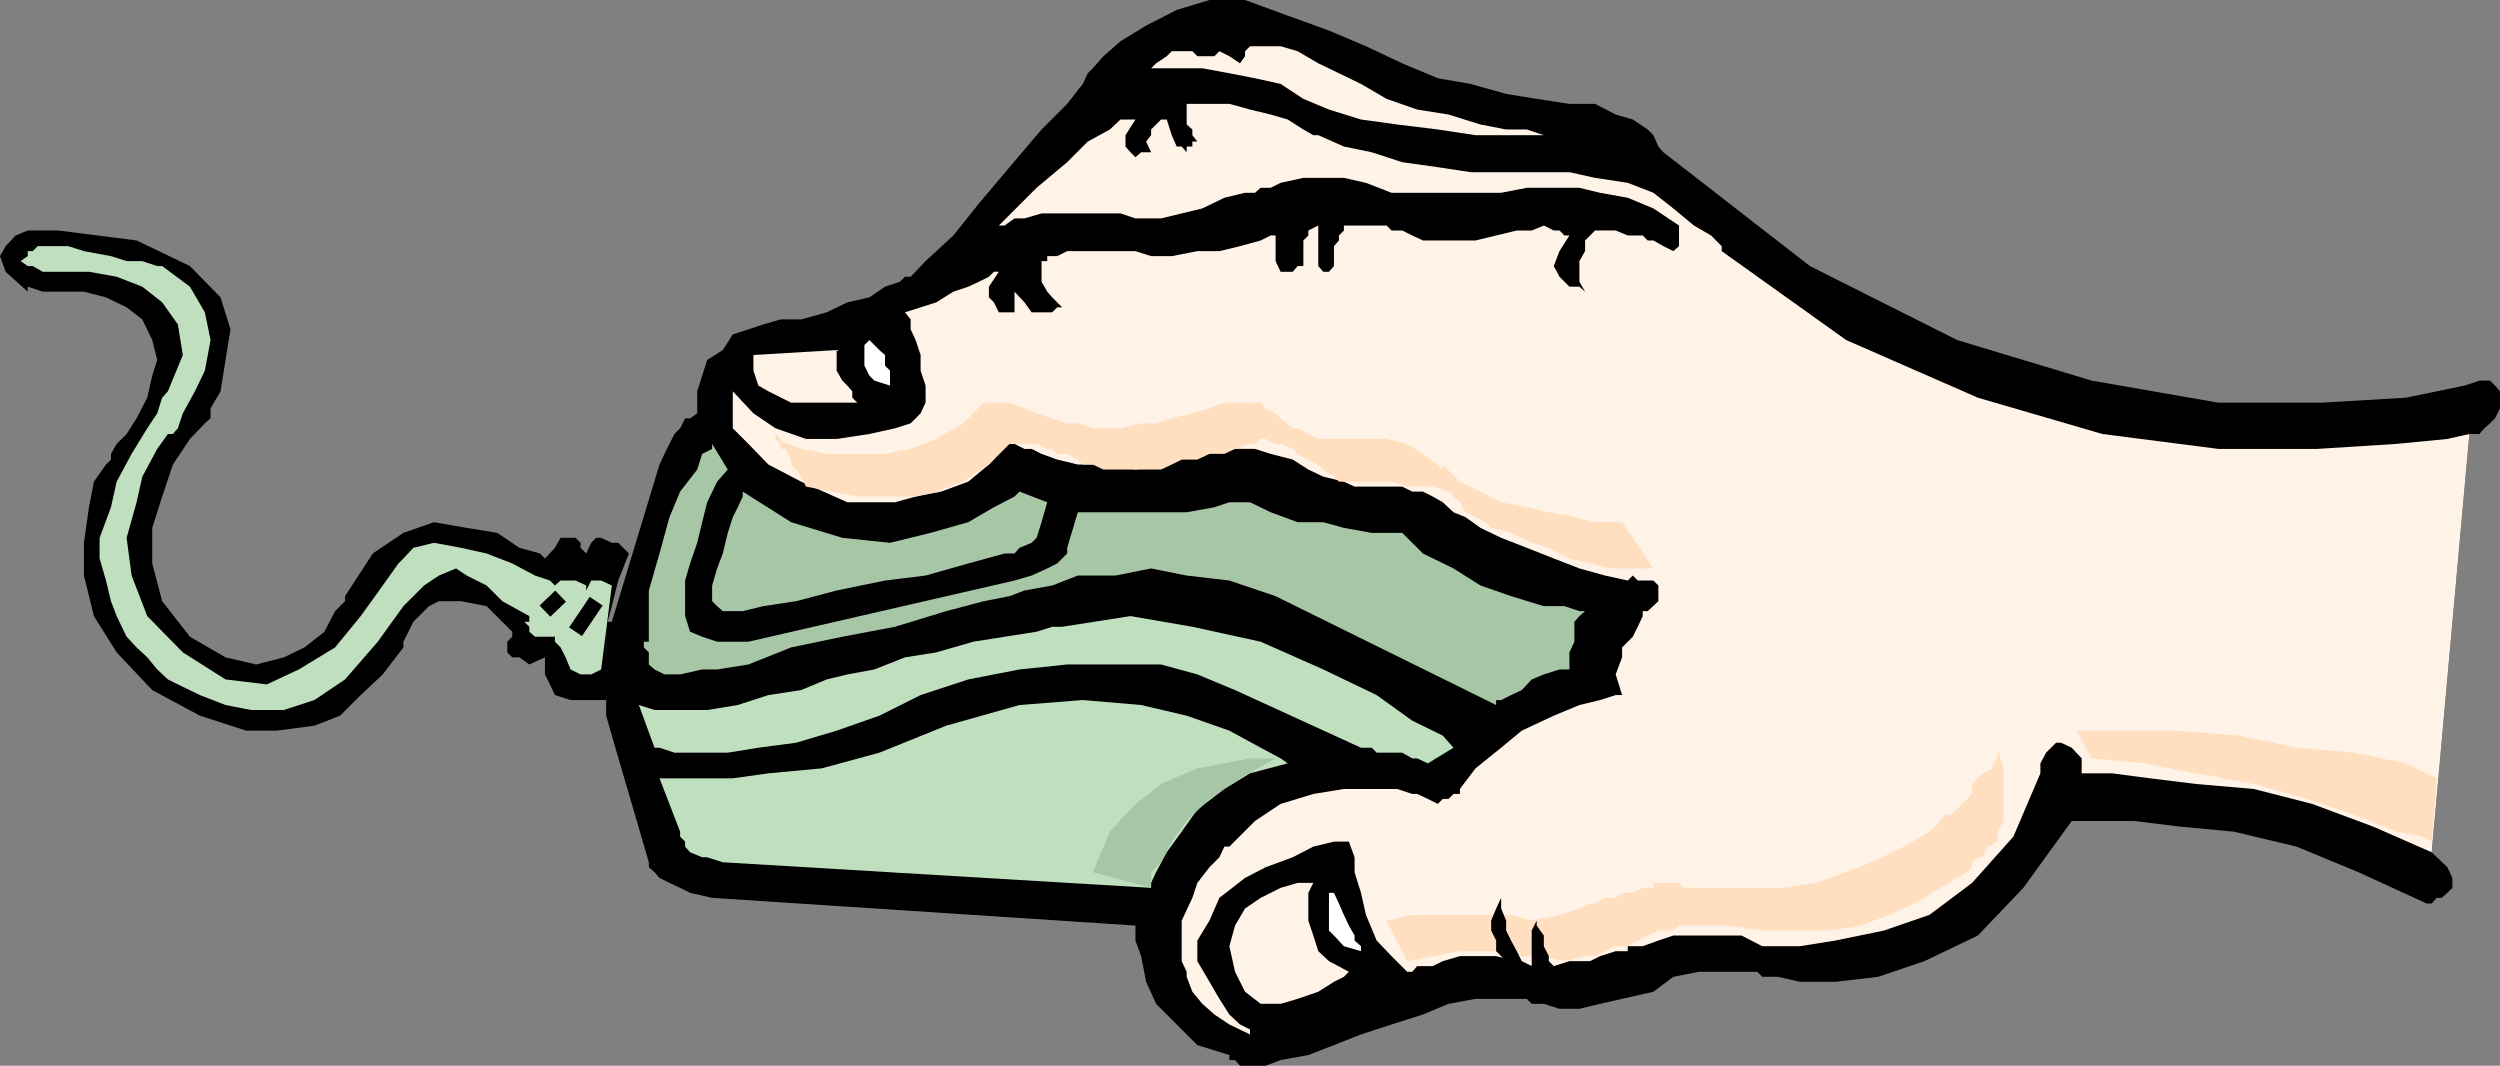 <svg xmlns="http://www.w3.org/2000/svg" width="351.398" height="149.797"><rect width="100%" height="100%" fill="#808080" stroke="none"/><path d="m348.5 53.5-2.102.7-8.199 1.698-11.8.7h-14.602L294 53.5l-18.902-5.703-20.7-10.399-20.601-16-.7-.8-.699-1.598-.8-.8-2.098-1.403-2.402-.7-2.899-1.5h-3.601L216 13.899l-4.3-.699-5-1.402-4.602-.797-5-2.102L192 6.5l-5.203-2.203L181 2.199 175 0h-5l-4.602 1.398-4.3 2.2-3.598 2.199-2.402 2.101-1.5 1.7-.7.699-.699 1.5-2.199 2.8-3.602 3.602-4.5 5.301-4.3 5.098-3.598 4.5-3.902 3.601L128 38.9h-.8l-.7.699-2.102.699-2.199 1.5-3.101.703-2.899 1.398-3.601 1h-2.899l-2.402.7-2.098.699L103 47l-1.402 2.2-2.2 1.398-.699 2.199L98 55v3.098l-1 .699h-.703l-.7 1.402-.8.801-1.399 2.797-.699 1.5L86 87.398h-.8v5l-.7 2.399.7 2.902v2.899l.8 2.8 5.2 17.801v.7l.8.699.7.8 1.398.7 1.5.699L97 125.5l3.098.7 59.5 3.898v2.101l.8 2.2.7 3.601 1.402 3.098 2.898 2.902 2.899 2.898 4.5 1.399V149h.8l.7.797h3.601L180 149l3.898-.703 3.602-1.399 3.797-1.5 4.3-1.398 4.403-1.402 3.598-1.5 3.8-.7h7.2l.699.7H217l2.2.699h2.8l2.898-.7 3.102-.699 4.398-1 2.801-2.101 3.598-.7H247l.7.7h2.198L253 138h5l6-.703 6.5-2.2 7.5-3.597 6.398-6.703 6.801-9.399H300l6.5.801 7.5.7 8.797 2.101 8.703 3.598 9.598 4.402h.699l.703-.8h.7l.8-.7.7-.703v-1.399l-.7-1.5-2.203-2.101 5.3-58.797h1.403l.7-.8.8-.7.7-.703.698-1.399V55l-.699-.8-.699-.7h-1.5"/><path d="m88.398 77.797-.8-.797-.7-.703H86l-1.5-.7h-.703l-.7.7-.699 1.5-.8-.797v-.703l-.7-.7h-2.101L78 77l-1.402 1.5-.7-.703L73 77l-3.102-2.102-4.3-.699L61 73.4l-4.3 1.5-4.302 2.898-3.898 6v.703l-1.402 1.398-1.5 2.899L42.797 91l-2.899 1.398-3.898 1-4.3-1-5-2.898-3.903-5-1.399-5.3v-5l1.399-4.403 1.5-4.5 2.402-3.598 2.098-2.199.8-.703v-1.399L31 55l.7-4.402.698-4.301-1.398-4.5-4.3-4.399-7.5-3.601-11-1.399H3.897l-1.699.7-1.402 1.5L0 36l.797 2.2L3.898 41v-.703L6 41h5.797l3.101.797 2.899 1.402L20 44.9l1.398 2.898.7 2.8-.7 2.2-.699 3.101-1.5 2.899L17.797 61l-1.399 1.398-.8 1.399v.8l-.7.7-1.699 2.402-.699 3.598-.703 5v4.601l1.402 5.7 3.2 5.101 5 5.301 6.699 3.598 6.5 2.101h4.3L44.2 102l3.598-1.402 2.902-2.899 3.098-2.902L56.699 91v-.8l.7-1.403.699-1.399 2.199-2.199 1.402-.699h3.098l3.601.7L72 88.796v.703l-.703.7v1.5l.703.698h1l1.398 1 2.2-1v2.399l.699 1.402.703 1.5 2.2.7h5V88.097l.8-2.899.898-3.601 1.5-3.801"/><path fill="#fff2e6" d="m347.098 61-3.098.7-7.203.698-11.098.7h-13.902L295.5 61 278 55.898l-18.5-8.101-17.5-12.5v-.7l-1.5-1.5-2.402-1.398-2.899-2.402-2.8-2.2-3.602-1.398-4.598-.699-3.601-.8h-13.899l-4.601-.7-5-.703-4.301-1.399-3.899-.8L185.297 19h-.7l-1.398-.8L181 16.796l-2.402-.7-2.899-.699-2.902-.8h-6.7.7V17.5l.8.7v.8l.7.898h-.7v.7h-.8v.8l-.7-.8h-.699L164.7 19l-.7-2.203h-.8l-.7.703-.703.7v.8l-.7.898.7 1.5h-1.399l-.8.7-.7-.7-.699-.8V19l1.399-2.203H157.5l-1.5 1.402-3.102 1.7L150 22.796l-4.3 3.601-5.302 5.301h.801l1.399-1H144l2.398-.699H157.5l2.098.7h3.601l2.899-.7 2.902-.703 3.098-1.5 2.902-.7h1.398l.801-.699h1.399L180 25.7l3.2-.699h5.698l3.102.7 3.598 1.398H211l3.598-.7H222l2.898.7 3.899.699 3.601 1.5L236 31.699v2.899l-.8.699-1.403-.7-1.399-.8h-.8l-.7-.7h-2.101l-1.7-.699H224.2l-.699.7-.703.699v1.5L222 36.699v2.899l.797 1.402-.797-.703h-1.402l-1.399-1.399-.8-1.5.8-2.101 1.399-2.2h-.7l-.699-.699h-.8L217 31.7l-1.703.7h-2.098l-2.902.699-2.899.699H200l-1.5-.7-1.402-.699h-1.5l-.7-.699h-6v.7l-.699.699v.699l-.699.8v2.801l-.703.801H186l-.703-.8v-5.7l-1.399.7v.699l-.699.699v3.601h-.8l-.7.801H180l-.703-1.5v-3.601h-.7l-1.398.699-2.902.8-2.899.7h-3.101l-3.598.703h-2.902l-2.2-.703H150l-1.402.703h-1.399v.7h-.8v2.898l.8 1.402.7.797 1.398 1.402h-.7l-.699.7H145l-1-1.399-1.402-1.5v2.898h-2.2L139.7 42.5l-.699-.703v-1.5l1.398-2.098h-.699l-.699.7-1.402.699-1.5.699L134 41l-2.402 1.5-4.399 1.398.801 1v1.399l.7 1.5.698 2.101v2.2l.7 2.101v2.399l-.7 1.5L128 59.5l-2.203.7-3.598.8-4.601.7h-4.301L109 60.2l-3.102-2.102L103 55v5.2l2.2 2.198 2.8 2.899 4.598 2.402 6.5 2.899h6.699l2.902-.801 3.598-.7 3.8-1.398L139 65.297l.7-.7v-.8l.698-.7.801-.699h1.399l1.402.7h1l1.398.699 2.2.8 2.902.7h3.598l4.5.703 4.402-.703 4.297-1.5.703-.7h7.398l2.2.7 3.101.8L183.9 66l2.1 1 2.898.7 1.5.698h6.7l1.402.7h1.5l1.398.699 1.399.8 1.5 1.403 1.703.7 2.098 1.5L211 75.597 214.598 77l3.8 1.5L222 79.898l3.598 1 3.199.7.703-.7.7.7h2.198l.7.699V84.5l-1.5 1.398h-.7v.7l-.699 1.5-.699 1.402L228 91v1.398l-.902 2.399.902 2.902h-.902l-2.2.7-2.898.699-3.602 1.5-4.5 2.101-2.898 2.399-3.602 2.902-2.199 2.898v.7h-.902l-.7.699h-.8l-.7.703-1.398-.703-1.5-.7h-.699l-2.102-.699h-7.5l-4.3.7L180 113l-3.602 2.398-3.601 3.602h-.7l-.699 1.5-1.398 1.398-1.703 2.2-.7 2.101-1.5 3.2v5.699l.7 1.5v.699l.8 2.101 1.403 1.7 1.7 1.5 2.097 1.402 2.902 1.398v-.699l-1.402-.699-1.5-1.402-1.399-2.2L170 138l-1.703-2.902v-2.899l1.703-2.8 1.398-3.2 3.602-2.8 2.898-1.5 3.801-1.399 2.899-1.5 2.902-.703h2.098l.8 2.203v2.098l.899 2.902.703 3.098 1.5 3.601 2.098 2.2 2.199 2.199h.703l.7-.801h2.198l1.399-.7 2.402-.699h5.098l2.902.7 2.098.699h3.101l2.2-.7h2.902l1.398-.699 2.2-.699h1.699V133h2.101l2.2-.8 2.101-.7h9.598l2.902 1.5H253l5-.8 6.797-1.403 6.402-2.2 6-4.5 5.801-6.5 3.797-8.898v-1.402l.8-1.5.7-.7.703-.699h.7l1.5.7 1.398 1.5v2.101h4.3l5.301.7 6.5.8 8.098.7L325 113l8.598 3.2 8.199 3.597 5.3-58.797M217.7 19h-.7l-2.402-.8h-2.899l-3.601-.7-4.5-1.402-4.399-.7-4.3-1.5-3.602-2.101-3.098-1.5-2.902-1.399-2.899-1.699L180 6.5h-4.3l-.7.7v.698l-.703 1-1.5-1-1.399-.699-.699.7h-2.402l-.7-.7H164.7l-.699.7-1.5 1-.703.699H169l3.797.699 3.601.703 3.602.797 3.2 2.101 3.597 1.5 4.5 1.399 5.101.703 5.7.7 5.3.8H217.7"/><path fill="#fff2e6" d="m184.598 124.098-.7 1.402v3.898l.7 2.102.699 2.2 1.5 1.398 2.8 1.5-.699.699-1.398.703-2.203 1.398-2.899 1-2.398.7h-2.8l-2.2-1.7-1.402-2.8-.801-3.598.8-2.902 1.403-2.399 2.2-1.5 2.8-1.402 2.398-.7h2.2"/><path fill="#fff" d="M187.5 125.5h-.703v5.297l.703.703 1.398 1.5 2.399.7v-.7l-.899-.8v-.7l-.8-1.402-.7-1.5L188.2 127l-.699-1.5"/><path fill="#a6c6a6" d="m102.297 66-2.2-3.602v.7l-1.398.699L98 66l-2.402 3.098-1.5 3.601-1.399 5.098L91.2 83v7.2h-.7v.8l.7.7v1.698l.8.7 1.398.699h2.2l3.101-.7h2.098l4.402-.699 6-2.398 7.2-1.5 7.398-1.402 7.203-2.2 5.297-1.398 3.601-.703L144 83l3.898-.703 3.602-1.399h5.297l5-1 5 1 6 .7 6.5 2.199 31 15.3v-.699H211l1.398-.699 1.5-.699 1.399-1.5 1.703-.703 2.2-.7h1.398V91.7l.699-1.5v-2.8l.703-.801.797-.7H222l-2.102-.699H217l-4.602-1.402-4.3-1.5-3.801-2.399L200 77.797l-2.902-2.899h-4.301l-3.899-.699-2.898-.8h-3.602l-3.8-1.399-2.899-1.402h-2.902l-2.098.699-3.902.703H151.5l-1.5 5v.797l-1.402 1.402-1.399.7-2.199 1-2.402.699-37.399 8.601h-4.402l-2.098-.699L97 88.797l-.703-2.2v-5L97 79.2l1-2.902.7-2.899.698-2.8 1.399-2.899 1.5-1.699"/><path fill="#a6c6a6" d="M104.398 69.098v.699l-.699 1.5-.699 1.402-.703 2.2-.7 2.898-.8 2.101-.7 2.399V84.5l.7.7.8.698h2.801l2.899-.699 4.601-.699 5.7-1.5 6.8-1.402 5.7-.7 6-1.699 5.101-1.402h1.399l.699-.797 1.703-.703.7-.7.698-2.199.801-2.8-3.902-1.5-.7.699-2.898 1.5-3.601 2.101-5.301 1.5-5.7 1.399-6.699-.7-7.199-2.199-6.8-4.3"/><path fill="#fff2e6" d="m117.598 49.2-11.7.698v2.2l.7 2.101L108 55l3.2 1.598h9.3l-.703-.7V55l-.7-.8-.699-.7-.8-1.402v-2.899"/><path fill="#fff" d="m122.2 47.797-.7.703v2.898l.7 1.399.698.703 2.2.7v-2.102l-.7-.7v-1.5l-.8-.699-.7-.699-.699-.703"/><path fill="#bfdfbf" d="m92.7 109.398 2.898 7.5v.7l.699.699V119l.703.797 1.7.703h.698l2.2.7 60.199 3.597v-.7l.703-1.5 1.5-2.8 2.098-2.899 2.199-3.101 3.8-2.899 3.602-2.199 5.301-1.402-1-.7-2.8-1.5-4.403-2.398-6-2.101-6.399-1.5-8.199-.7-8.902.7L133 102l-9.402 3.797L115.5 108l-7.5.7-5 .698H92.7"/><path fill="#bfdfbf" d="m89.797 99.098 2.203 6h.7l2.097.699h7.5l4.3-.7 5.301-.699 5.7-1.699 6-2.101 5.8-2.899 6.7-2.199 7.199-1.402 6.703-.7h13.2l5.097 1.399 5.3 2.203 17.7 8.098h1.5l.703.699h3.598l1.402.8h.7l1.5.7 3.597-2.2-1.5-1.699-4.297-2.101-5-3.598-7.5-3.601-8.8-3.899-9.602-2.101-8.7-1.5-9.601 1.5h-1.399l-2.199.699-4.5.703-4.402.7-5.2 1.5-4.398.698-4.3 1.7-3.801.699-2.899.703-3.601 1.5-4.598.7-4.3 1.398-4.302.699H92l-2.203-.7M86 82.297l-1.5-.7h-1.402l-.7 1.403v-.703l-1.5-.7h-2.101l-.797.7-.703-.7-2.098-.699L72 79.2l-3.602-1.402L64.797 77 61 76.297 58.098 77l-1.399 1.5-.699.7-2.203 3.097-3.098 4.3L47.098 91 42 94.098l-4.5 2.101-5.8-.699-6-3.8-5-5.102-2.2-5.7-.703-5.3 1.402-5L20 67l2.098-3.902 1.5-2.098h.699l.703-.8.7-2.102L27.397 55l1.399-2.902.8-4.301-.8-3.899-2.098-3.601-3.902-2.899h-.7L20 36.7h-2.203l-2.2-.699-3.8-.703-2.2-.7h-4.3l-.7.7h-.699V36l-1 .7 1 .698h.7L6 38.2h6.5l3.898.7L20 40.296l2.797 2.203L25 45.598l.7 4.3L23.597 55l-.801.898-.7 2.2-1.398 2.101-2.199 3.598-2.102 3.902-.8 3.598-1.598 4.3V78.5l.898 3.098.7 2.902.8 2.098 1.399 2.902 1.402 1.5 1.5 1.398 1.399 1.7 1.5 1.402 1.402.7 3.098 1.5 3.601 1.398 3.598.699h4.601l4.301-1.399L48.5 95.5l4.598-5.3 3.601-5 2.899-2.903 2.101-1.399 2.399-1 1.5 1 2.8 1.399 2.2 2.203 3.8 2.098v.8H73.7l.7.7v.699l.8.703H78v.7l.797.8.703 1.398.7 1.7 1.398.699h1.5l1.402-.7 1.5-11.8"/><path fill="none" stroke="#000" stroke-miterlimit="10" stroke-width="2.177" d="m83.797 84.5-2.899 4.297m-4.3-2.899 2.199-2.101"/><path fill="#ffdfbf" d="M280.797 105.098v1.5l-.7.699V108l-1.398.7-1.5 1.5v1.398L275.797 113l-.7.797-1 .703h-.699l-.699.898-.699.801-.8.7-3.602 2.101-4.5 2.2-3.598 1.398-4.3 1.5-4.602.699h-13.899l-.699-.7h-3.602v.7h-1.5l-1.398.703H228l-.902.7h-1.5l-1.399.8h-.699l-1.5.7-2.8.898-3.903.8-2.899-.8H198.5l-3.602.8 2.899 5.7 3.601-.7 3.801-.699H211l2.898.7H217l2.898.699 2.899-.7h1.402l1.399-.699 1.5-.699h1.699l1.402-.8 1.399-.7 1.5-.703h2.101l.801-.7h6.7l5 .7h9.597l4.3-.7 3.903-1.5 3.598-1.597 3.601-2.203 3.801-2.2.7-.699v-.699l.8-.699h.7l.698-1.5 1.399-.703v-1.399l.8-1.5V108l-.8-2.902M109 61v.7l1.398 1.398.801 1.5v.699l.7.703.699 1 .699 1.398 7.203 1.399h8.2l2.898-.7 3.8-1.398L139 65.297l2.898-2.899h3.801l1.5.7h.7l.699.699H150l1.5.8.7.7h1.398l1.5.703h8.101l1.5-.703 1.399-.7h2.199l1.703-.8h2.098l1.5-.7 2.101-.699h.7l.8-.699h.7l1.398.7H180l1.7.699.698.699 1.5.8 1.399.7L186 66l1.5 1 .7.7h7.398l2.199.698h3.601l2.2.7 2.402 1.5-.8-1.5-.903-1.399-.7-.699-.8-1.703V67l.8 1.398.7 1.399.902.8L206 72l2.797 1.398.8.801 2.801.7 2.899 1.398 2.402.703 2.899 1.5 2.902.7 2.898.698h6l-4.398-6.5h-3.8l-2.903-.699-3.598-.699-3.101-.703-3.598-.7-2.902-1.5-2.899-1.398-2.402-2.402.8 1.703.7.7.902 1.398.801 1.5-1.703-2.899-2.2-2.402-2.097-1.5-2.203-1.399-2.899-.699h-9.601L183.898 61l-1.5-.8h-.699L180 58.796l-.703-.7-1.399-.699-.699-.8h-5.101l-2.098.8-2.402.7-2.899.699-2.199.703h-2.102l-2.898.7h-3.902l-2.098-.7H150l-2.102-.703-2.199-.7-1.699-.699-2.102-.8h-3.601l-2.899 2.902-3.8 2.2L128 63.097l-3.602.699H116.2l-3.601-.7L109 61.7l1.398 1.399h-.699V61.7L109 61"/><path d="M211.7 135.797v-.7l-.7-.699-.703-.699v-1.5l-.7-1.402v-1.399l.7-1.699.703-1.5v1.5l.7 1.7v1.398l.698 1.402.801 1.5.7 1.399 1.398.699v-5l.703-1.399v-.8 1.5l1 1.402v1.5l.7 1.398v.7l.698.699h-.699l-.699.8h-4.602l-.699-.8"/><path fill="#ffdfbf" d="m294 106.598-2.102-3.899h13.899l8.902.7 8.098 1.699 8 .699 7.402 1.5 4.301 2.101-.703 8.899-1.399-.7-3.601-.699-6-2.398-6.5-2.203-7.5-2.098-8.098-1.5-7.199-1.402-7.5-.7"/><path fill="#a6c6a6" d="M179.297 106.598h-3.598l-3.601.699-3.801.703-5.098 2.2-3.601 2.8-3.598 3.898-2.402 5.7 8.199 2.199v-2.2l1.402-1.398 1.5-2.902 2.098-2.899 3.203-3.101 4.297-2.899 5-2.8"/></svg>
